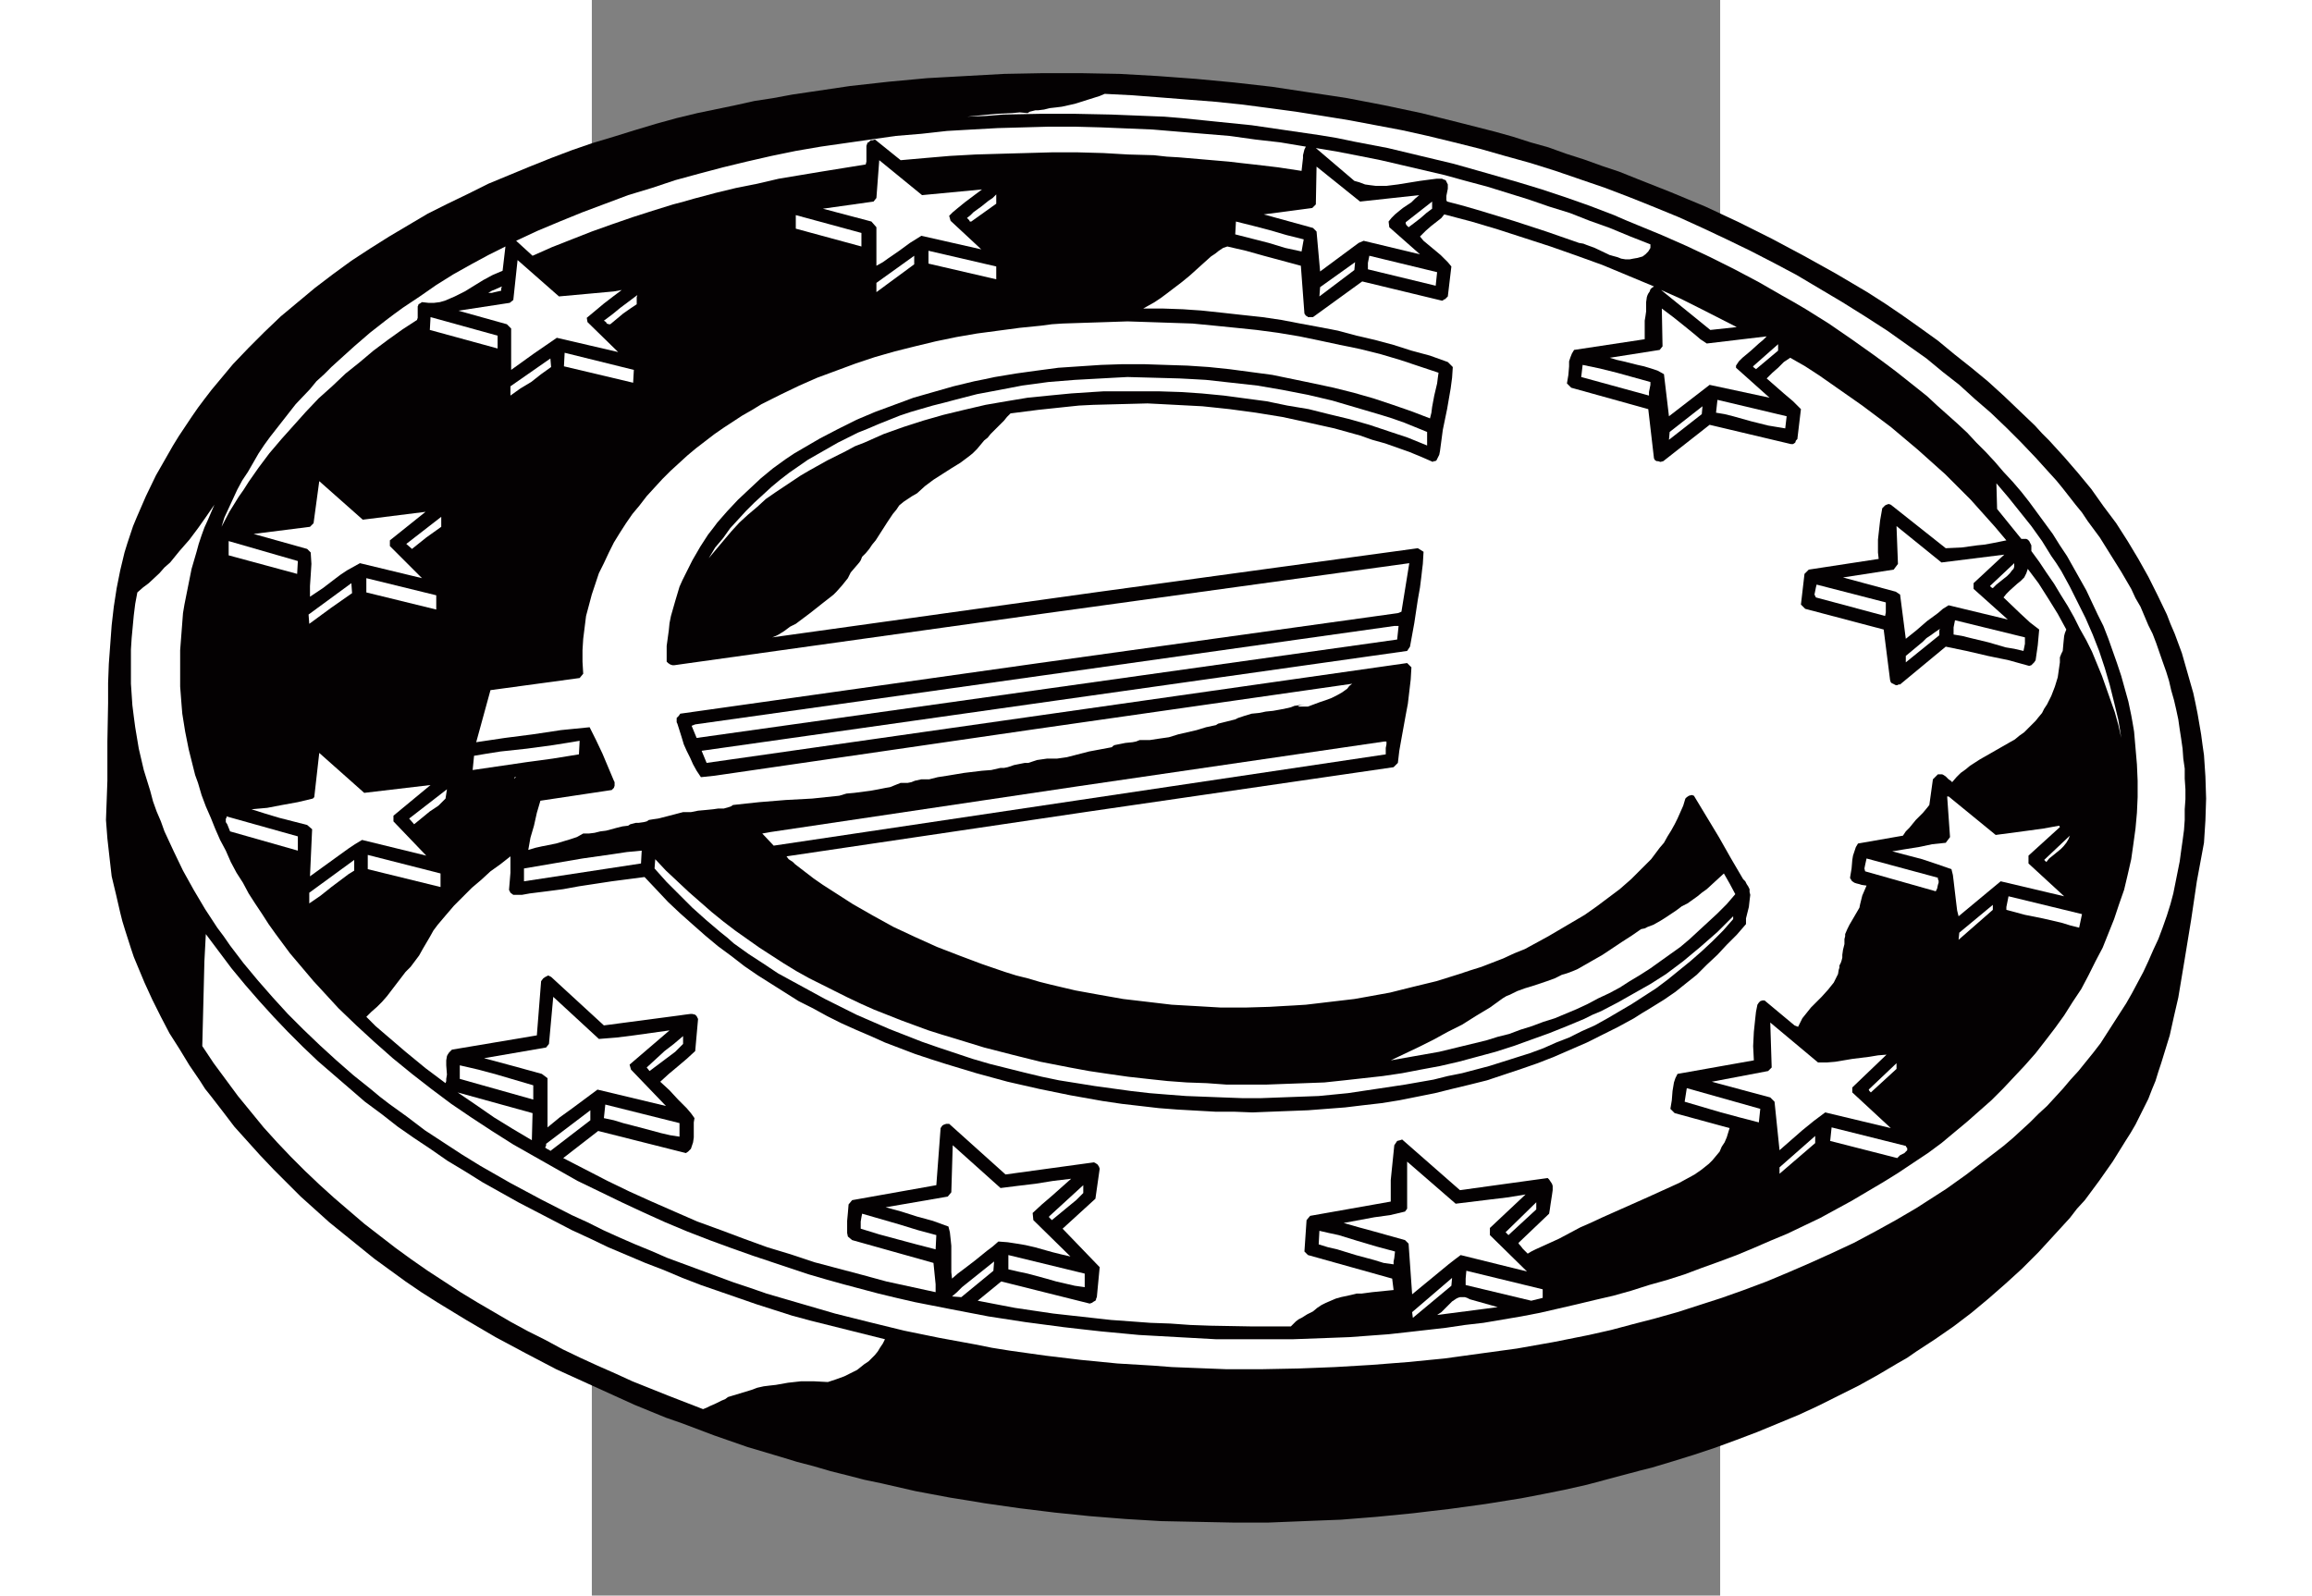 <?xml version="1.0" encoding="UTF-8" standalone="no"?>
<!-- Creator: CorelDRAW -->
<svg
   xmlns:dc="http://purl.org/dc/elements/1.1/"
   xmlns:cc="http://web.resource.org/cc/"
   xmlns:rdf="http://www.w3.org/1999/02/22-rdf-syntax-ns#"
   xmlns:svg="http://www.w3.org/2000/svg"
   xmlns="http://www.w3.org/2000/svg"
   xmlns:sodipodi="http://sodipodi.sourceforge.net/DTD/sodipodi-0.dtd"
   xmlns:inkscape="http://www.inkscape.org/namespaces/inkscape"
   xml:space="preserve"
   width="460.276"
   height="317.693"
   style="shape-rendering:geometricPrecision; text-rendering:geometricPrecision; image-rendering:optimizeQuality; fill-rule:evenodd; clip-rule:evenodd"
   viewBox="0 0 210 297"
   id="svg2"
   sodipodi:version="0.32"
   inkscape:version="0.45.1"
   sodipodi:docname="euro_coin.svg"
   inkscape:output_extension="org.inkscape.output.svg.inkscape"
   sodipodi:docbase="C:\Documents and Settings\Molumen\Desktop"
   version="1.0"><rect x="0" y="0" width="210" height="297" fill="#808080" stroke="none"/><sodipodi:namedview
   inkscape:window-height="573"
   inkscape:window-width="739"
   inkscape:pageshadow="2"
   inkscape:pageopacity="0.0"
   guidetolerance="10.0"
   gridtolerance="10.0"
   objecttolerance="10.0"
   borderopacity="1.0"
   bordercolor="#666666"
   pagecolor="#ffffff"
   id="base"
   inkscape:zoom="0.71648337"
   inkscape:cx="192.87149"
   inkscape:cy="175.02045"
   inkscape:window-x="88"
   inkscape:window-y="116"
   inkscape:current-layer="svg2" />
 <defs
   id="defs4">
  <style
   type="text/css"
   id="style6">
   
    .fil0 {fill:#040102}
    .fil1 {fill:white}
   
  </style>
 </defs>
 <g
   id="Layer_x0020_1"
   transform="matrix(3.009,0,0,3.009,-210.937,-298.325)">
  <polygon
   class="fil0"
   points="148.991,117.216 150.094,117.922 151.197,118.672 152.256,119.423 153.36,120.217 154.374,121.055 155.433,121.894 156.448,122.732 157.419,123.614 158.39,124.541 159.36,125.468 159.802,125.953 160.243,126.394 161.169,127.409 162.008,128.38 162.846,129.394 163.596,130.453 164.39,131.512 165.096,132.616 165.758,133.719 166.376,134.822 166.95,135.969 167.523,137.16 167.744,137.734 168.009,138.352 168.45,139.543 168.803,140.778 168.979,141.396 169.156,142.014 169.288,142.632 169.421,143.293 169.641,144.573 169.729,145.235 169.818,145.853 169.906,147.176 169.95,148.544 169.906,149.912 169.818,151.28 169.597,152.471 169.376,153.662 169.2,154.854 169.023,156.045 168.626,158.472 168.229,160.855 167.964,162.002 167.7,163.193 167.347,164.34 167.17,164.914 166.994,165.444 166.817,166.017 166.597,166.547 166.376,167.12 166.111,167.65 165.582,168.709 165.273,169.238 164.964,169.724 164.17,171.003 163.332,172.194 162.449,173.386 161.964,173.915 161.522,174.489 160.552,175.548 159.581,176.607 159.096,177.092 158.566,177.622 157.551,178.548 156.492,179.475 155.963,179.916 155.433,180.357 154.33,181.196 153.183,181.99 152.036,182.74 151.462,183.137 150.845,183.49 149.653,184.196 148.462,184.858 147.226,185.476 145.991,186.093 144.755,186.667 143.476,187.197 142.196,187.726 140.917,188.211 139.593,188.697 138.269,189.138 136.99,189.535 135.666,189.932 134.96,190.109 134.298,190.285 132.974,190.638 131.651,190.991 130.283,191.3 128.959,191.565 127.591,191.829 125.385,192.182 123.135,192.491 121.988,192.624 120.885,192.756 118.634,192.977 116.428,193.153 115.281,193.197 114.178,193.241 111.972,193.33 109.721,193.33 107.515,193.286 105.309,193.241 103.103,193.109 102,193.021 100.897,192.933 98.734,192.712 96.572,192.447 94.41,192.138 93.351,191.962 92.248,191.785 90.13,191.388 88.012,190.903 86.953,190.682 85.939,190.418 84.88,190.153 83.821,189.844 82.806,189.579 81.791,189.27 79.717,188.653 77.688,187.947 75.702,187.197 74.687,186.844 73.716,186.446 72.746,186.049 71.775,185.608 69.834,184.726 67.892,183.843 66.039,182.872 64.141,181.858 62.332,180.798 60.523,179.695 59.553,179.078 58.582,178.416 57.611,177.71 56.641,177.004 55.714,176.254 54.787,175.504 53.861,174.754 52.978,173.959 52.096,173.165 51.257,172.327 50.419,171.488 49.581,170.606 48.786,169.724 47.992,168.841 47.286,167.914 46.536,166.944 46.183,166.503 45.874,166.017 45.212,165.046 44.595,164.031 43.977,163.061 43.447,162.046 42.918,160.987 42.433,159.928 41.991,158.869 41.771,158.34 41.594,157.81 41.241,156.707 41.065,156.133 40.932,155.604 40.668,154.457 40.403,153.354 40.271,152.206 40.138,151.015 40.05,149.868 40.094,148.677 40.138,147.441 40.138,145.014 40.182,142.632 40.182,141.396 40.227,140.205 40.315,139.013 40.403,137.822 40.535,136.675 40.712,135.528 40.932,134.425 41.197,133.321 41.374,132.748 41.55,132.218 41.727,131.689 41.947,131.159 42.521,129.836 43.139,128.556 43.492,127.938 43.845,127.321 44.198,126.703 44.551,126.129 45.345,124.938 45.742,124.364 46.139,123.835 46.58,123.261 47.022,122.732 47.904,121.673 48.875,120.658 49.845,119.687 50.86,118.717 51.39,118.275 51.919,117.834 52.978,116.952 54.081,116.113 55.228,115.275 56.376,114.525 57.567,113.775 58.758,113.069 59.95,112.363 61.185,111.745 62.465,111.127 63.7,110.51 64.98,109.98 66.259,109.451 67.583,108.921 68.863,108.436 70.142,107.994 71.466,107.597 72.746,107.2 74.069,106.803 75.349,106.45 76.629,106.141 78.967,105.656 80.158,105.391 81.306,105.215 82.497,104.994 83.688,104.818 86.071,104.465 88.454,104.2 90.836,103.979 93.219,103.847 95.602,103.715 97.984,103.67 100.367,103.67 102.75,103.715 105.088,103.847 106.28,103.935 107.471,104.023 109.81,104.244 112.148,104.509 114.487,104.862 115.678,105.038 116.825,105.215 117.972,105.435 119.12,105.656 121.414,106.141 123.708,106.715 125.959,107.289 127.062,107.597 128.165,107.95 129.268,108.259 130.371,108.656 131.474,109.009 132.577,109.406 133.636,109.76 134.739,110.201 136.857,111.039 137.916,111.48 138.975,111.922 141.049,112.892 143.079,113.907 145.064,114.966 147.05,116.069 148.991,117.216 "
   id="polygon10"
   style="fill:#040102" />
  <polygon
   class="fil1"
   points="151.595,120.57 152.654,121.32 153.668,122.158 154.683,122.952 155.654,123.835 156.625,124.673 157.595,125.6 158.478,126.482 159.404,127.453 160.243,128.38 160.684,128.865 161.081,129.35 161.875,130.365 162.273,130.851 162.625,131.38 163.376,132.395 164.037,133.454 164.699,134.513 165.317,135.572 165.582,136.145 165.891,136.675 166.376,137.822 166.641,138.352 166.861,138.925 167.259,140.072 167.479,140.69 167.656,141.264 167.788,141.837 167.964,142.455 168.097,143.029 168.229,143.646 168.317,144.264 168.406,144.838 168.494,145.456 168.538,146.073 168.626,146.691 168.626,147.309 168.67,147.97 168.67,148.588 168.626,149.206 168.626,149.868 168.582,150.486 168.494,151.147 168.406,151.765 168.317,152.427 168.185,153.089 168.053,153.751 167.92,154.413 167.744,155.074 167.523,155.78 167.259,156.53 166.994,157.237 166.685,157.898 166.376,158.604 166.067,159.266 165.361,160.59 165.008,161.208 164.611,161.825 164.214,162.443 163.817,163.061 163.42,163.679 162.979,164.252 162.052,165.399 161.567,165.929 161.081,166.503 160.596,167.032 160.11,167.561 159.581,168.047 159.052,168.576 157.993,169.547 157.419,170.032 156.845,170.474 156.272,170.915 155.698,171.356 155.125,171.797 154.507,172.238 153.889,172.68 153.271,173.077 152.036,173.871 150.756,174.621 149.477,175.327 148.153,176.033 146.829,176.651 145.461,177.269 144.138,177.842 142.77,178.416 141.358,178.945 139.99,179.431 138.622,179.872 137.254,180.313 135.842,180.71 134.475,181.063 133.151,181.416 131.783,181.725 129.577,182.166 127.327,182.564 125.076,182.872 122.826,183.181 120.576,183.402 118.325,183.578 116.075,183.711 114.972,183.755 113.825,183.799 111.574,183.843 110.471,183.843 109.324,183.843 107.074,183.755 105.971,183.711 104.824,183.622 102.617,183.49 100.367,183.269 98.161,183.005 95.955,182.696 94.852,182.519 93.749,182.299 91.586,181.902 89.424,181.46 87.262,180.931 85.144,180.401 83.026,179.784 81.968,179.475 80.909,179.166 79.894,178.813 78.835,178.46 76.805,177.71 74.775,176.96 73.76,176.519 72.79,176.121 71.775,175.68 70.804,175.239 69.834,174.754 68.863,174.312 66.965,173.342 65.068,172.327 64.141,171.797 63.215,171.268 62.068,170.562 60.92,169.812 59.773,169.062 58.67,168.223 57.567,167.429 56.993,166.988 56.464,166.547 55.361,165.664 54.302,164.738 53.287,163.811 52.272,162.84 51.301,161.869 50.375,160.855 49.448,159.796 48.566,158.737 47.727,157.634 47.33,157.06 46.933,156.53 46.183,155.383 45.477,154.192 44.815,153.001 44.242,151.809 43.668,150.574 43.447,149.956 43.183,149.338 42.962,148.721 42.786,148.059 42.389,146.779 42.08,145.456 41.859,144.132 41.771,143.47 41.683,142.764 41.639,142.102 41.594,141.44 41.594,140.734 41.594,140.028 41.594,139.322 41.639,138.616 41.771,137.204 41.859,136.498 41.991,135.792 42.344,135.483 42.697,135.219 43.359,134.601 43.668,134.248 44.021,133.939 44.595,133.233 45.212,132.527 45.742,131.821 46.271,131.071 46.757,130.365 46.36,131.292 46.139,131.777 45.963,132.262 45.786,132.792 45.654,133.277 45.345,134.336 45.124,135.439 44.904,136.542 44.815,137.072 44.771,137.646 44.727,138.219 44.683,138.793 44.639,139.366 44.639,139.896 44.639,141.043 44.639,141.617 44.683,142.19 44.727,142.764 44.771,143.293 44.948,144.397 45.168,145.5 45.433,146.559 45.566,147.088 45.742,147.573 45.963,148.324 46.227,149.03 46.536,149.736 46.801,150.397 47.11,151.103 47.463,151.765 47.772,152.471 48.125,153.133 48.522,153.751 48.875,154.413 49.272,155.03 49.713,155.692 50.11,156.31 50.551,156.928 51.434,158.119 52.405,159.266 52.89,159.84 53.419,160.413 54.434,161.517 55.537,162.576 56.641,163.59 57.788,164.605 58.979,165.576 60.17,166.503 61.406,167.429 62.641,168.267 63.921,169.106 65.245,169.944 66.568,170.694 67.892,171.444 69.216,172.194 70.584,172.856 71.951,173.518 73.275,174.136 74.643,174.754 76.011,175.327 77.379,175.857 78.702,176.342 80.07,176.827 81.394,177.269 83.512,177.975 84.571,178.284 85.674,178.592 87.836,179.166 88.939,179.431 90.086,179.695 92.337,180.137 93.484,180.357 94.631,180.578 96.925,180.931 99.264,181.24 100.411,181.372 101.603,181.505 103.941,181.725 106.324,181.858 108.706,181.99 111.089,181.99 112.28,181.99 113.472,181.99 115.854,181.902 117.002,181.858 118.193,181.769 119.384,181.681 120.576,181.549 122.914,181.284 124.106,181.107 125.253,180.975 127.591,180.578 128.738,180.357 129.886,180.093 131.033,179.828 132.136,179.563 133.283,179.298 134.386,178.989 135.489,178.637 136.593,178.328 137.696,177.975 138.755,177.577 139.858,177.18 140.917,176.783 141.976,176.342 142.991,175.901 144.049,175.46 145.064,174.974 146.079,174.489 147.05,173.959 148.021,173.43 148.991,172.856 149.962,172.283 150.889,171.709 151.815,171.091 152.742,170.474 153.58,169.856 154.374,169.194 155.169,168.532 155.919,167.87 156.669,167.208 157.375,166.503 158.081,165.752 158.743,165.046 159.404,164.296 160.022,163.502 160.596,162.752 161.169,161.958 161.699,161.119 162.228,160.325 162.67,159.487 163.111,158.604 163.552,157.766 163.905,156.884 164.258,156.001 164.567,155.074 164.876,154.192 165.096,153.265 165.317,152.295 165.449,151.368 165.582,150.397 165.67,149.427 165.714,148.456 165.714,147.441 165.67,146.426 165.582,145.411 165.494,144.397 165.405,143.867 165.317,143.382 165.141,142.543 164.92,141.749 164.699,140.955 164.435,140.161 164.17,139.411 163.905,138.66 163.596,137.866 163.243,137.16 162.89,136.41 162.537,135.66 162.14,134.954 161.743,134.248 161.346,133.542 160.905,132.88 160.463,132.174 159.978,131.512 159.493,130.851 159.007,130.189 158.522,129.571 157.993,128.953 157.419,128.336 156.889,127.718 156.316,127.1 155.742,126.526 155.169,125.909 154.551,125.335 153.315,124.232 152.698,123.658 152.036,123.129 150.756,122.114 150.05,121.585 149.388,121.099 148.021,120.129 146.609,119.158 145.197,118.275 144.447,117.834 143.741,117.437 142.285,116.599 140.784,115.804 139.284,115.054 137.784,114.348 136.284,113.687 134.784,113.069 134.033,112.76 133.327,112.451 131.827,111.877 130.327,111.348 128.871,110.863 127.415,110.421 125.429,109.848 123.4,109.274 121.37,108.789 119.34,108.303 117.266,107.906 116.207,107.686 115.148,107.509 113.031,107.2 110.913,106.891 108.751,106.671 106.589,106.45 105.53,106.362 104.426,106.318 102.22,106.23 100.014,106.185 98.911,106.185 97.808,106.185 95.558,106.23 94.454,106.318 93.307,106.362 94.19,106.274 95.16,106.185 96.087,106.141 96.572,106.097 97.058,106.141 97.19,106.053 97.367,106.009 97.543,105.965 97.72,105.965 98.073,105.921 98.249,105.877 98.426,105.833 98.823,105.788 99.176,105.744 99.573,105.656 99.97,105.568 101.514,105.082 101.823,104.95 103.544,105.038 105.265,105.171 106.941,105.303 108.618,105.435 110.339,105.612 112.016,105.833 113.648,106.053 115.325,106.318 116.958,106.583 118.59,106.891 120.223,107.2 121.811,107.553 123.444,107.95 125.032,108.348 126.577,108.789 127.371,109.009 128.165,109.23 129.709,109.715 131.254,110.245 132.798,110.774 134.298,111.348 135.842,111.966 137.343,112.583 138.799,113.245 140.299,113.951 141.755,114.657 143.211,115.407 144.623,116.157 146.035,116.996 147.447,117.834 148.859,118.717 150.227,119.599 151.595,120.57 "
   id="polygon12"
   style="fill:#ffffff" />
  <polygon
   class="fil1"
   points="114.266,108.215 114.178,108.392 114.134,108.568 114.09,108.745 114.09,108.921 114.045,109.318 114.001,109.715 112.545,109.495 111.045,109.318 110.251,109.23 109.501,109.142 107.956,109.009 106.412,108.877 105.662,108.833 104.868,108.745 103.279,108.701 101.735,108.612 100.146,108.568 98.558,108.568 96.969,108.612 95.381,108.656 93.837,108.701 92.248,108.789 90.704,108.921 89.204,109.054 87.615,107.774 87.483,107.818 87.35,107.818 87.262,107.906 87.218,107.95 87.174,107.95 87.13,108.039 87.086,108.171 87.086,108.259 87.086,108.392 87.086,108.612 87.086,108.877 87.086,109.142 87.042,109.318 85.674,109.539 84.306,109.76 82.982,109.98 81.659,110.201 80.335,110.51 79.011,110.774 77.732,111.083 76.408,111.436 75.79,111.613 75.128,111.789 73.849,112.186 72.613,112.583 71.334,113.025 70.098,113.466 68.863,113.951 67.627,114.437 66.436,114.966 65.421,114.04 66.745,113.422 68.113,112.848 69.525,112.274 70.936,111.745 72.349,111.215 73.805,110.774 75.261,110.289 76.717,109.892 78.217,109.495 79.673,109.142 81.217,108.789 82.718,108.48 84.262,108.215 85.806,107.994 87.35,107.774 88.895,107.553 90.483,107.421 91.278,107.333 92.072,107.244 93.616,107.156 95.205,107.068 96.793,107.024 98.382,106.98 99.97,106.98 101.603,107.024 104.779,107.156 106.368,107.289 107.956,107.421 109.545,107.553 111.133,107.774 112.677,107.95 114.266,108.215 "
   id="polygon14"
   style="fill:#ffffff" />
  <polygon
   class="fil1"
   points="135.578,114.26 135.578,114.392 135.578,114.481 135.445,114.701 135.269,114.878 135.092,115.01 134.784,115.098 134.519,115.143 134.298,115.187 134.033,115.187 133.769,115.143 133.548,115.054 133.063,114.922 132.136,114.481 131.651,114.304 131.43,114.216 131.165,114.172 129.136,113.466 127.106,112.804 125.076,112.186 124.017,111.877 123.002,111.613 122.958,111.524 122.958,111.436 122.958,111.26 123.047,110.818 123.047,110.642 123.047,110.554 123.002,110.465 122.958,110.377 122.914,110.289 122.782,110.245 122.694,110.201 122.341,110.201 121.988,110.245 121.326,110.333 119.958,110.554 119.252,110.642 118.59,110.642 118.237,110.598 117.928,110.554 117.575,110.421 117.266,110.333 114.884,108.303 116.207,108.524 117.575,108.789 118.899,109.054 120.223,109.362 121.546,109.671 122.87,109.98 124.15,110.333 125.473,110.686 126.753,111.083 128.033,111.48 129.312,111.922 130.592,112.319 131.827,112.804 133.063,113.245 134.342,113.775 135.578,114.26 "
   id="polygon16"
   style="fill:#ffffff" />
  <polygon
   class="fil1"
   points="94.234,110.863 93.704,111.26 93.175,111.657 92.689,112.054 92.425,112.274 92.204,112.495 92.292,112.804 94.19,114.569 90.483,113.731 89.777,114.172 89.115,114.657 88.409,115.143 88.101,115.363 87.704,115.584 87.704,113.201 87.395,112.848 84.394,112.054 87.527,111.613 87.704,111.392 87.88,109.054 90.527,111.215 94.234,110.863 "
   id="polygon18"
   style="fill:#ffffff" />
  <polygon
   class="fil1"
   points="121.282,111.215 121.017,111.436 120.796,111.657 120.267,112.01 120.046,112.186 119.781,112.407 119.561,112.628 119.384,112.848 119.428,113.201 121.326,114.878 117.84,114.04 117.531,114.172 115.148,115.937 114.928,113.466 114.707,113.245 111.663,112.407 114.663,112.01 114.884,111.789 114.928,109.451 117.619,111.613 121.282,111.215 "
   id="polygon20"
   style="fill:#ffffff" />
  <polygon
   class="fil1"
   points="93.572,112.848 93.484,112.848 93.44,112.76 93.395,112.716 93.307,112.628 93.528,112.451 93.704,112.274 94.19,111.922 94.631,111.569 94.896,111.392 95.116,111.171 95.116,111.745 93.572,112.848 "
   id="polygon22"
   style="fill:#ffffff" />
  <polygon
   class="fil1"
   points="122.076,112.054 121.899,112.186 121.723,112.319 121.37,112.628 120.973,112.936 120.796,113.069 120.62,113.201 120.487,113.069 120.443,112.981 120.443,112.936 120.443,112.892 122.076,111.613 122.076,112.054 "
   id="polygon24"
   style="fill:#ffffff" />
  <polygon
   class="fil1"
   points="135.798,116.863 135.666,116.952 135.578,117.04 135.534,117.172 135.445,117.305 135.401,117.393 135.357,117.525 135.313,117.834 135.313,118.099 135.313,118.408 135.269,118.717 135.225,118.981 135.225,120.129 130.857,120.79 130.724,121.011 130.636,121.232 130.548,121.496 130.548,121.805 130.504,122.335 130.459,122.599 130.415,122.864 130.68,123.129 135.445,124.453 135.798,127.497 135.842,127.585 135.887,127.63 135.975,127.674 136.063,127.674 136.195,127.718 136.372,127.674 139.24,125.423 144.27,126.615 144.402,126.615 144.535,126.526 144.579,126.394 144.667,126.306 144.888,124.453 144.402,123.967 143.829,123.482 142.77,122.555 143.123,122.202 143.476,121.894 143.829,121.54 144.226,121.276 145.153,121.805 146.035,122.379 146.918,122.997 147.8,123.614 148.682,124.232 149.565,124.894 150.447,125.556 151.286,126.262 152.124,126.968 152.962,127.718 153.404,128.115 153.801,128.468 154.595,129.262 155.389,130.056 156.139,130.895 156.889,131.733 157.595,132.571 157.154,132.66 156.713,132.748 156.227,132.836 155.786,132.88 154.816,133.013 153.845,133.057 150.447,130.365 150.315,130.321 150.183,130.365 150.094,130.409 150.05,130.453 149.918,130.586 149.786,131.336 149.697,132.13 149.653,132.527 149.653,132.924 149.653,133.321 149.697,133.719 145.373,134.381 145.108,134.645 144.888,136.542 145.153,136.807 150.006,138.087 150.403,141.22 150.447,141.352 150.492,141.396 150.58,141.44 150.668,141.484 150.756,141.529 150.845,141.529 150.933,141.484 151.021,141.484 153.845,139.146 155.125,139.411 156.448,139.719 157.728,139.984 159.007,140.337 159.14,140.293 159.228,140.205 159.316,140.117 159.404,139.984 159.537,139.058 159.581,138.572 159.625,138.087 159.052,137.646 158.478,137.116 157.419,136.101 157.595,135.881 157.816,135.66 158.257,135.263 158.478,135.086 158.699,134.866 158.831,134.601 158.875,134.469 158.919,134.336 159.581,135.219 159.89,135.704 160.199,136.19 160.772,137.116 161.037,137.601 161.302,138.087 161.214,138.308 161.169,138.484 161.125,138.925 161.081,139.411 160.993,139.587 160.905,139.808 160.905,140.117 160.861,140.425 160.772,141.043 160.596,141.617 160.375,142.19 160.11,142.72 159.934,142.985 159.802,143.249 159.581,143.514 159.404,143.735 158.963,144.176 158.699,144.441 158.39,144.661 158.125,144.882 157.816,145.058 157.198,145.411 156.581,145.764 155.963,146.117 155.345,146.515 155.08,146.735 154.772,146.956 154.507,147.22 154.242,147.529 154.154,147.441 154.021,147.353 153.845,147.176 153.713,147.088 153.624,147.044 153.492,147.044 153.36,147.044 153.051,147.353 152.83,148.941 152.654,149.162 152.433,149.427 151.992,149.868 151.595,150.353 151.374,150.574 151.197,150.839 148.418,151.324 148.285,151.545 148.197,151.809 148.109,152.074 148.065,152.339 148.021,152.868 147.932,153.398 147.932,153.486 147.976,153.53 148.021,153.618 148.065,153.662 148.197,153.751 148.329,153.795 148.506,153.839 148.638,153.883 148.947,153.927 148.682,154.545 148.594,154.898 148.55,155.074 148.506,155.295 148.197,155.825 147.888,156.354 147.756,156.619 147.623,156.928 147.623,157.06 147.579,157.237 147.579,157.369 147.579,157.545 147.535,157.722 147.491,157.898 147.447,158.207 147.447,158.384 147.403,158.56 147.359,158.693 147.27,158.869 147.27,159.001 147.226,159.134 147.182,159.399 147.05,159.663 146.918,159.928 146.741,160.149 146.565,160.369 146.167,160.81 145.726,161.252 145.506,161.472 145.329,161.693 145.153,161.914 144.976,162.134 144.844,162.399 144.711,162.664 144.491,162.576 142.637,161.031 142.505,161.031 142.373,161.075 142.285,161.164 142.196,161.296 142.108,161.737 142.064,162.134 141.976,162.973 141.932,163.855 141.976,164.738 137.254,165.576 137.122,165.841 137.034,166.105 136.99,166.37 136.946,166.635 136.901,167.208 136.813,167.738 137.078,168.003 140.475,168.929 140.299,169.503 140.166,169.812 139.99,170.077 139.858,170.385 139.637,170.65 139.416,170.915 139.196,171.135 138.755,171.488 138.313,171.797 137.828,172.062 137.343,172.327 136.372,172.768 135.401,173.209 132.621,174.445 131.959,174.754 131.254,175.063 130.592,175.415 129.93,175.768 129.445,175.989 128.959,176.21 128.474,176.43 128.209,176.563 127.988,176.695 127.812,176.519 127.68,176.386 127.547,176.21 127.459,176.121 127.415,176.033 129.312,174.224 129.356,173.959 129.4,173.65 129.489,173.077 129.533,172.768 129.533,172.503 129.489,172.371 129.4,172.238 129.312,172.106 129.224,172.018 123.797,172.768 120.223,169.635 120.09,169.679 119.914,169.724 119.826,169.856 119.737,169.988 119.561,171.709 119.517,172.15 119.517,172.592 119.517,173.033 119.517,173.474 114.531,174.357 114.31,174.621 114.178,176.563 114.398,176.783 119.605,178.239 119.693,178.945 118.37,179.078 117.708,179.166 117.399,179.166 117.046,179.254 116.428,179.387 116.119,179.475 115.81,179.607 115.501,179.74 115.237,179.872 114.972,180.048 114.707,180.269 114.354,180.446 114.001,180.666 113.825,180.754 113.648,180.887 113.516,181.019 113.339,181.196 110.824,181.196 108.353,181.152 107.118,181.107 105.882,181.019 104.647,180.975 103.456,180.887 102.22,180.798 101.029,180.666 99.838,180.534 98.646,180.401 97.455,180.225 96.263,180.048 95.116,179.828 93.969,179.607 95.425,178.416 100.897,179.784 101.029,179.74 101.161,179.651 101.25,179.607 101.294,179.519 101.294,179.475 101.338,179.387 101.514,177.533 99.22,175.151 101.25,173.298 101.514,171.444 101.47,171.312 101.382,171.18 101.25,171.091 101.161,171.047 95.69,171.797 92.204,168.665 92.116,168.665 92.028,168.665 91.895,168.709 91.807,168.753 91.763,168.797 91.675,168.929 91.41,172.459 86.203,173.386 85.983,173.65 85.939,174.18 85.894,174.665 85.894,175.195 85.894,175.415 85.939,175.636 86.203,175.857 91.233,177.269 91.322,178.151 91.366,178.592 91.366,179.078 88.321,178.416 86.865,178.019 85.365,177.622 83.865,177.225 82.409,176.739 80.953,176.298 79.496,175.768 78.085,175.239 76.629,174.709 75.216,174.092 73.805,173.474 72.437,172.856 71.069,172.194 69.701,171.488 68.333,170.783 70.495,169.106 75.922,170.474 76.055,170.385 76.099,170.341 76.143,170.297 76.231,170.209 76.275,170.077 76.32,169.944 76.364,169.812 76.408,169.503 76.408,168.885 76.408,168.576 76.452,168.312 76.231,168.003 75.967,167.694 75.437,167.164 74.908,166.591 74.334,166.061 74.864,165.576 75.393,165.135 75.967,164.649 76.496,164.164 76.673,162.178 76.629,162.09 76.584,162.002 76.496,161.914 76.32,161.869 76.187,161.869 75.834,161.914 75.525,161.958 70.848,162.576 67.583,159.575 67.495,159.531 67.407,159.487 67.318,159.531 67.23,159.575 67.098,159.663 66.965,159.84 66.701,163.193 61.45,164.076 61.362,164.164 61.273,164.252 61.185,164.385 61.141,164.473 61.097,164.738 61.097,165.046 61.141,165.62 61.097,165.885 61.097,166.017 61.053,166.149 59.817,165.223 58.582,164.208 57.346,163.149 56.729,162.62 56.155,162.046 56.464,161.737 56.817,161.428 57.126,161.119 57.435,160.766 58.582,159.266 58.891,158.957 59.156,158.604 59.42,158.251 59.641,157.854 60.082,157.104 60.303,156.707 60.568,156.354 61.053,155.78 61.582,155.163 62.112,154.633 62.685,154.06 63.259,153.574 63.833,153.045 64.45,152.604 65.068,152.118 65.068,152.604 65.068,153.133 64.98,154.192 65.024,154.28 65.068,154.369 65.245,154.501 65.774,154.501 66.259,154.413 67.318,154.28 68.333,154.148 69.304,153.971 71.334,153.662 72.349,153.53 73.363,153.398 74.114,154.192 74.819,154.942 75.57,155.648 76.364,156.354 77.114,157.016 77.908,157.678 78.746,158.296 79.541,158.913 80.379,159.487 81.217,160.016 82.056,160.546 82.894,161.075 83.776,161.517 84.659,162.002 85.541,162.443 86.424,162.84 87.35,163.237 88.233,163.634 89.16,163.987 90.086,164.34 91.013,164.649 91.984,164.958 93.881,165.532 94.852,165.797 95.822,166.061 96.793,166.282 97.764,166.503 99.705,166.9 101.691,167.253 102.882,167.429 104.029,167.561 105.177,167.694 106.324,167.782 108.662,167.914 109.81,167.914 110.957,167.959 112.104,167.914 113.251,167.87 114.398,167.826 115.546,167.738 116.693,167.65 117.796,167.517 118.943,167.385 120.046,167.208 121.149,166.988 122.252,166.767 123.311,166.503 124.414,166.238 125.473,165.973 126.532,165.62 127.591,165.267 128.606,164.914 129.621,164.517 130.636,164.076 131.651,163.634 132.621,163.149 133.592,162.664 134.563,162.134 135.048,161.825 135.489,161.561 136.416,160.987 137.122,160.502 137.784,159.972 138.446,159.443 139.064,158.825 139.725,158.207 140.299,157.589 140.917,156.972 141.49,156.31 141.49,155.957 141.578,155.604 141.667,155.251 141.711,154.854 141.755,154.501 141.711,154.324 141.711,154.148 141.623,153.971 141.534,153.839 141.446,153.662 141.314,153.53 140.564,152.25 139.814,150.927 138.269,148.368 138.137,148.324 137.96,148.368 137.828,148.456 137.784,148.5 137.74,148.544 137.607,148.985 137.431,149.382 137.254,149.78 137.078,150.133 136.857,150.53 136.637,150.883 136.416,151.28 136.151,151.589 135.887,151.942 135.622,152.295 135.313,152.604 135.004,152.912 134.386,153.53 133.68,154.148 132.974,154.677 132.268,155.207 131.518,155.736 130.768,156.178 129.268,157.06 127.812,157.854 127.15,158.119 126.488,158.428 125.12,158.957 124.414,159.178 123.753,159.399 122.341,159.84 120.885,160.193 120.179,160.369 119.473,160.546 118.017,160.81 117.266,160.943 116.516,161.031 115.766,161.119 115.016,161.208 114.266,161.296 113.56,161.34 112.766,161.384 112.016,161.428 110.516,161.472 109.015,161.472 107.515,161.384 105.971,161.296 104.471,161.119 102.97,160.943 101.47,160.678 100.014,160.413 99.264,160.237 98.514,160.06 97.808,159.884 97.058,159.663 96.352,159.487 95.646,159.266 94.234,158.781 93.528,158.516 92.822,158.251 91.454,157.722 90.086,157.104 88.763,156.486 87.483,155.78 86.248,155.074 85.012,154.28 84.394,153.883 83.821,153.486 82.673,152.604 82.629,152.559 82.541,152.471 82.409,152.383 82.276,152.295 82.144,152.118 100.897,149.338 119.693,146.603 119.958,146.338 120.046,145.588 120.179,144.838 120.443,143.382 120.576,142.676 120.664,141.926 120.752,141.176 120.796,140.425 120.531,140.161 98.867,143.249 77.202,146.338 76.893,145.588 98.69,142.499 120.531,139.411 120.708,139.146 120.973,137.69 121.193,136.234 121.326,135.483 121.414,134.778 121.458,134.381 121.502,134.028 121.546,133.277 121.193,133.057 101.205,135.792 81.261,138.572 81.482,138.484 81.659,138.396 82.012,138.175 82.365,137.91 82.541,137.822 82.718,137.734 83.6,137.072 84.438,136.41 84.835,136.101 85.056,135.925 85.233,135.748 85.586,135.351 85.762,135.131 85.939,134.91 86.027,134.733 86.115,134.557 86.38,134.248 86.645,133.939 86.733,133.807 86.821,133.586 86.909,133.498 87.042,133.366 87.262,133.101 87.439,132.836 87.659,132.571 88.365,131.468 88.718,130.939 88.939,130.674 89.115,130.409 89.38,130.189 89.645,130.012 89.91,129.836 90.219,129.659 90.704,129.218 91.233,128.821 92.337,128.115 92.91,127.762 93.44,127.365 93.66,127.188 93.925,126.924 94.146,126.659 94.366,126.394 94.587,126.218 94.763,125.997 95.16,125.6 95.602,125.159 95.778,124.938 95.999,124.717 97.72,124.497 98.558,124.409 99.396,124.32 100.235,124.232 101.117,124.188 102.794,124.144 104.471,124.1 105.353,124.144 106.191,124.188 107.868,124.276 108.706,124.364 109.545,124.453 111.177,124.673 112.81,124.938 114.443,125.291 115.237,125.468 116.031,125.644 116.825,125.865 117.619,126.085 118.37,126.35 119.164,126.571 120.664,127.1 121.414,127.409 122.12,127.718 122.164,127.674 122.252,127.674 122.341,127.63 122.385,127.541 122.429,127.453 122.517,127.277 122.561,127.056 122.65,126.394 122.738,125.732 123.002,124.453 123.223,123.173 123.311,122.511 123.355,121.849 123.047,121.54 121.944,121.143 120.796,120.834 119.693,120.482 118.546,120.173 117.399,119.908 116.251,119.599 115.104,119.378 113.913,119.158 112.766,118.937 111.574,118.761 110.339,118.628 109.148,118.496 107.912,118.364 106.677,118.275 105.441,118.231 104.206,118.231 104.912,117.834 105.309,117.569 105.485,117.437 105.662,117.305 106.589,116.599 107.074,116.202 107.515,115.804 107.956,115.407 108.397,115.01 108.662,114.834 108.883,114.657 109.148,114.481 109.412,114.392 109.986,114.525 110.56,114.657 111.663,114.966 112.81,115.275 113.957,115.584 114.178,118.54 114.266,118.672 114.354,118.717 114.398,118.761 114.531,118.761 114.707,118.761 117.752,116.554 122.694,117.746 122.782,117.702 122.826,117.658 122.87,117.658 123.047,117.481 123.267,115.628 123.047,115.363 122.826,115.143 122.605,114.922 122.341,114.701 121.811,114.26 121.546,114.04 121.326,113.775 121.502,113.598 121.679,113.422 122.032,113.113 122.429,112.804 122.65,112.628 122.826,112.407 124.503,112.848 126.135,113.334 127.768,113.863 129.4,114.392 131.033,114.966 132.621,115.54 134.21,116.202 135.798,116.863 "
   id="polygon26"
   style="fill:#ffffff" />
  <polygon
   class="fil1"
   points="86.777,114.392 82.718,113.289 82.718,112.451 86.777,113.554 86.777,114.392 "
   id="polygon28"
   style="fill:#ffffff" />
  <polygon
   class="fil1"
   points="114.134,113.951 114.001,114.701 112.986,114.481 111.972,114.172 109.898,113.642 109.942,112.848 110.471,112.981 111.001,113.113 112.016,113.378 113.075,113.687 114.134,113.951 "
   id="polygon30"
   style="fill:#ffffff" />
  <polygon
   class="fil1"
   points="64.583,115.893 64.274,116.025 63.965,116.157 63.391,116.466 62.244,117.172 61.627,117.481 61.318,117.614 61.009,117.746 60.7,117.834 60.347,117.878 59.994,117.878 59.597,117.834 59.464,117.922 59.376,117.967 59.376,118.011 59.332,118.099 59.332,118.187 59.332,118.319 59.332,118.628 59.332,118.805 59.288,118.937 58.405,119.511 57.479,120.173 56.596,120.834 55.758,121.54 54.876,122.247 54.037,123.041 53.199,123.791 52.405,124.629 51.654,125.468 50.904,126.306 50.154,127.188 49.492,128.071 48.875,128.953 48.566,129.439 48.257,129.88 47.683,130.806 47.198,131.733 47.374,131.159 47.639,130.586 47.904,130.012 48.169,129.439 48.478,128.865 48.831,128.336 49.492,127.188 49.845,126.659 50.198,126.174 50.993,125.159 51.787,124.144 52.669,123.217 53.066,122.732 53.552,122.291 53.993,121.849 54.478,121.408 55.405,120.57 56.376,119.731 57.391,118.937 57.92,118.54 58.405,118.187 59.464,117.481 60.479,116.775 61.538,116.113 62.641,115.495 63.7,114.922 64.759,114.392 64.583,115.893 "
   id="polygon32"
   style="fill:#ffffff" />
  <polygon
   class="fil1"
   points="95.116,116.422 90.925,115.451 90.925,114.657 95.116,115.628 95.116,116.422 "
   id="polygon34"
   style="fill:#ffffff" />
  <polygon
   class="fil1"
   points="90.042,115.495 87.704,117.216 87.704,116.643 90.042,114.966 90.042,115.495 "
   id="polygon36"
   style="fill:#ffffff" />
  <polygon
   class="fil1"
   points="122.297,116.819 118.105,115.804 118.105,115.407 118.149,115.187 118.193,114.966 122.385,115.981 122.297,116.819 "
   id="polygon38"
   style="fill:#ffffff" />
  <polygon
   class="fil1"
   points="68.069,117.481 70.01,117.305 70.981,117.216 71.466,117.172 71.951,117.084 71.422,117.481 70.848,117.922 70.319,118.364 69.789,118.805 69.834,119.07 71.731,120.923 67.936,120.04 67.23,120.526 66.524,121.011 65.112,122.026 65.112,119.467 64.847,119.202 61.847,118.364 65.024,117.878 65.245,117.702 65.509,115.231 68.069,117.481 "
   id="polygon40"
   style="fill:#ffffff" />
  <polygon
   class="fil1"
   points="115.104,117.481 115.148,116.908 117.311,115.363 117.266,115.849 115.104,117.481 "
   id="polygon42"
   style="fill:#ffffff" />
  <polygon
   class="fil1"
   points="64.539,116.863 64.495,116.996 64.495,117.128 64.097,117.216 63.921,117.26 63.7,117.26 63.921,117.128 64.141,117.04 64.539,116.863 "
   id="polygon44"
   style="fill:#ffffff" />
  <polygon
   class="fil1"
   points="140.917,119.378 139.284,119.555 136.239,117.084 137.431,117.614 138.578,118.187 140.917,119.378 "
   id="polygon46"
   style="fill:#ffffff" />
  <polygon
   class="fil1"
   points="72.922,117.393 72.878,117.525 72.878,117.658 72.878,117.967 72.481,118.231 72.04,118.54 71.245,119.202 71.201,119.202 71.157,119.202 71.025,119.158 70.981,119.07 70.848,118.981 71.378,118.584 71.863,118.187 72.393,117.79 72.922,117.393 "
   id="polygon48"
   style="fill:#ffffff" />
  <polygon
   class="fil1"
   points="139.064,120.393 142.77,119.952 142.549,120.173 142.285,120.393 141.799,120.834 141.27,121.276 141.049,121.496 140.873,121.761 140.873,121.894 142.946,123.747 139.24,122.952 136.725,124.894 136.416,122.291 136.019,122.07 135.622,121.938 135.181,121.805 134.784,121.717 133.901,121.496 133.504,121.408 133.063,121.276 136.151,120.79 136.328,120.57 136.284,118.231 136.99,118.761 137.652,119.29 138.358,119.864 138.666,120.129 139.064,120.393 "
   id="polygon50"
   style="fill:#ffffff" />
  <polygon
   class="fil1"
   points="64.274,120.702 60.082,119.555 60.126,118.761 64.274,119.908 64.274,120.702 "
   id="polygon52"
   style="fill:#ffffff" />
  <polygon
   class="fil1"
   points="122.473,122.202 122.429,122.511 122.385,122.864 122.208,123.614 122.076,124.32 122.032,124.673 121.944,125.026 120.796,124.585 119.649,124.188 118.458,123.791 117.222,123.438 115.987,123.129 114.751,122.864 113.472,122.599 112.192,122.335 110.868,122.158 109.545,121.982 108.265,121.849 106.941,121.761 105.574,121.717 104.25,121.673 102.926,121.673 101.603,121.717 100.279,121.805 98.955,121.894 98.293,121.982 97.631,122.07 96.352,122.247 95.028,122.467 94.41,122.599 93.749,122.732 92.469,123.041 91.233,123.394 89.998,123.747 88.807,124.188 87.615,124.629 86.468,125.114 85.321,125.688 84.218,126.262 83.688,126.571 83.159,126.879 82.629,127.188 82.1,127.541 81.306,128.115 80.555,128.733 79.85,129.394 79.144,130.056 78.482,130.762 78.173,131.115 77.864,131.468 77.599,131.821 77.29,132.218 76.805,132.969 76.32,133.807 75.922,134.601 75.702,135.042 75.525,135.439 75.393,135.881 75.261,136.322 74.996,137.249 74.908,137.69 74.864,138.131 74.731,139.102 74.731,139.587 74.731,140.072 74.819,140.161 74.952,140.249 75.084,140.293 75.216,140.293 75.525,140.249 75.834,140.205 98.249,137.072 120.664,133.983 120.179,136.984 119.958,137.072 97.764,140.161 75.57,143.293 75.481,143.426 75.349,143.558 75.349,143.646 75.349,143.735 75.349,143.823 75.393,143.911 75.658,144.75 75.79,145.191 75.967,145.588 76.187,146.029 76.364,146.426 76.584,146.823 76.849,147.22 77.688,147.132 97.411,144.264 117.134,141.44 116.958,141.573 116.825,141.749 116.516,141.97 116.207,142.146 115.854,142.323 115.501,142.455 115.104,142.588 114.751,142.72 114.398,142.852 113.957,142.852 113.825,142.852 113.781,142.852 113.825,142.808 113.957,142.764 114.178,142.72 113.56,142.808 113.339,142.896 113.163,142.94 112.722,143.029 112.236,143.117 111.795,143.161 111.354,143.249 110.913,143.293 110.471,143.426 110.074,143.558 109.898,143.646 109.721,143.69 109.368,143.779 109.015,143.867 108.839,143.911 108.706,143.999 108.089,144.132 107.515,144.308 106.368,144.573 105.794,144.75 105.177,144.838 104.603,144.926 103.985,144.926 103.765,145.014 103.544,145.058 103.103,145.102 102.882,145.147 102.661,145.191 102.441,145.235 102.353,145.279 102.264,145.367 101.558,145.5 100.852,145.632 99.484,145.985 99.176,146.029 98.867,146.073 98.249,146.073 97.94,146.117 97.631,146.161 97.367,146.25 97.102,146.338 96.881,146.338 96.661,146.382 96.219,146.47 95.822,146.603 95.602,146.647 95.381,146.647 94.807,146.779 94.234,146.823 93.131,146.956 92.601,147.044 92.072,147.132 91.498,147.22 90.969,147.353 90.748,147.353 90.483,147.353 90.086,147.441 89.866,147.529 89.645,147.573 89.424,147.573 89.204,147.573 88.983,147.662 88.763,147.75 88.542,147.838 88.277,147.882 87.836,147.97 87.35,148.059 86.336,148.191 85.85,148.235 85.409,148.368 83.732,148.544 82.1,148.632 80.467,148.765 79.629,148.853 78.835,148.941 78.702,149.03 78.57,149.074 78.261,149.162 77.908,149.162 77.599,149.206 77.158,149.25 76.673,149.294 76.231,149.382 75.746,149.382 74.731,149.647 74.202,149.78 73.893,149.824 73.628,149.868 73.496,149.956 73.319,150 73.01,150.044 72.834,150.044 72.657,150.089 72.481,150.133 72.349,150.221 71.996,150.265 71.642,150.353 70.981,150.53 70.628,150.574 70.275,150.662 69.922,150.706 69.569,150.706 69.172,150.927 68.775,151.059 68.333,151.192 67.892,151.324 67.01,151.5 66.612,151.589 66.171,151.721 66.304,150.971 66.524,150.221 66.701,149.427 66.921,148.677 71.334,148.015 71.378,147.97 71.466,147.882 71.51,147.75 71.51,147.573 71.51,147.529 71.466,147.441 71.113,146.603 70.76,145.764 70.363,144.926 69.966,144.132 69.083,144.22 68.201,144.308 66.436,144.573 64.715,144.794 62.95,145.058 63.833,141.837 69.348,141.087 69.569,140.822 69.525,140.072 69.525,139.366 69.569,138.66 69.657,137.955 69.745,137.249 69.922,136.587 70.098,135.925 70.319,135.263 70.539,134.601 70.848,133.983 71.157,133.321 71.466,132.704 71.819,132.13 72.216,131.512 72.613,130.939 73.055,130.409 73.496,129.836 73.981,129.306 74.466,128.777 74.952,128.291 75.481,127.806 76.011,127.321 76.54,126.879 77.114,126.438 77.688,125.997 78.261,125.6 79.408,124.85 80.026,124.497 80.6,124.144 81.217,123.835 81.835,123.526 82.938,122.997 84.041,122.511 85.233,122.07 86.424,121.629 87.615,121.232 88.851,120.879 90.086,120.57 91.366,120.261 92.645,119.996 93.925,119.775 95.249,119.599 96.572,119.423 97.896,119.29 98.558,119.202 99.22,119.158 100.543,119.114 101.911,119.07 103.235,119.025 104.603,119.07 105.927,119.114 107.25,119.158 108.618,119.29 109.942,119.423 111.221,119.555 112.545,119.731 113.869,119.952 115.148,120.217 116.384,120.482 117.046,120.614 117.664,120.746 118.899,121.055 120.09,121.408 121.282,121.805 122.473,122.202 "
   id="polygon54"
   style="fill:#ffffff" />
  <polygon
   class="fil1"
   points="142.108,121.982 142.064,121.938 141.976,121.894 141.976,121.849 141.932,121.849 141.932,121.805 141.976,121.761 143.476,120.437 143.476,120.834 142.108,121.982 "
   id="polygon56"
   style="fill:#ffffff" />
  <polygon
   class="fil1"
   points="72.657,122.82 68.377,121.805 68.421,120.967 72.701,122.026 72.657,122.82 "
   id="polygon58"
   style="fill:#ffffff" />
  <polygon
   class="fil1"
   points="67.583,121.849 66.965,122.291 66.348,122.776 65.686,123.173 65.068,123.614 65.068,123.041 67.539,121.32 67.583,121.849 "
   id="polygon60"
   style="fill:#ffffff" />
  <polygon
   class="fil1"
   points="135.578,122.776 135.578,122.952 135.534,123.173 135.489,123.394 135.489,123.614 131.298,122.467 131.386,121.717 132.445,121.938 133.504,122.202 135.578,122.776 "
   id="polygon62"
   style="fill:#ffffff" />
  <polygon
   class="fil1"
   points="121.767,125.865 121.767,126.703 120.576,126.218 119.384,125.821 118.193,125.423 116.958,125.07 115.678,124.762 114.443,124.453 113.119,124.232 111.839,123.967 110.516,123.791 109.192,123.614 107.824,123.482 106.5,123.394 105.132,123.35 103.809,123.35 102.441,123.35 101.779,123.35 101.073,123.394 99.749,123.482 98.382,123.614 97.058,123.747 95.734,123.967 94.454,124.188 93.131,124.497 91.851,124.806 90.616,125.159 89.38,125.556 88.145,125.997 86.953,126.526 86.38,126.747 85.806,127.056 84.659,127.63 83.556,128.247 83.026,128.556 82.497,128.909 81.438,129.615 80.864,130.012 80.335,130.498 79.761,130.983 79.232,131.468 78.746,131.998 78.261,132.571 77.335,133.674 77.732,133.013 78.217,132.439 78.658,131.821 79.144,131.292 79.629,130.762 80.158,130.233 80.688,129.748 81.217,129.262 81.747,128.821 82.32,128.38 82.894,127.983 83.468,127.585 84.085,127.232 84.703,126.879 85.321,126.526 85.939,126.218 86.556,125.909 87.218,125.644 87.836,125.379 88.498,125.114 89.16,124.85 89.822,124.629 91.189,124.232 91.895,124.055 92.557,123.879 93.925,123.526 95.337,123.261 96.705,122.997 98.337,122.776 99.97,122.644 101.603,122.555 102.397,122.511 103.235,122.467 104.868,122.511 106.456,122.555 107.294,122.599 108.089,122.644 109.677,122.82 111.266,122.997 112.81,123.261 114.398,123.57 115.899,123.923 117.399,124.364 118.899,124.806 119.605,125.026 120.355,125.291 121.767,125.865 "
   id="polygon64"
   style="fill:#ffffff" />
  <polygon
   class="fil1"
   points="143.917,125.644 143.388,125.556 142.858,125.468 142.329,125.335 141.799,125.203 140.696,124.894 140.166,124.762 139.637,124.673 139.725,123.879 144.005,124.894 143.917,125.644 "
   id="polygon66"
   style="fill:#ffffff" />
  <polygon
   class="fil1"
   points="136.725,126.35 136.769,125.865 138.799,124.276 138.755,124.762 136.725,126.35 "
   id="polygon68"
   style="fill:#ffffff" />
  <polygon
   class="fil1"
   points="59.817,130.806 57.611,132.571 57.611,132.924 59.597,134.91 55.758,133.983 55.361,134.204 54.964,134.425 54.567,134.689 54.214,134.954 53.464,135.528 52.669,136.057 52.669,135.748 52.669,135.395 52.714,134.733 52.758,134.028 52.714,133.321 52.493,133.101 49.184,132.174 52.669,131.733 52.89,131.512 53.243,128.909 55.934,131.292 59.817,130.806 "
   id="polygon70"
   style="fill:#ffffff" />
  <polygon
   class="fil1"
   points="164.699,144.794 164.523,143.999 164.302,143.205 164.037,142.455 163.773,141.705 163.508,140.955 163.199,140.205 162.89,139.455 162.537,138.749 162.14,138.043 161.787,137.337 161.39,136.631 160.949,135.925 160.552,135.263 160.066,134.557 159.625,133.895 159.14,133.233 159.14,133.013 159.14,132.88 159.096,132.792 159.052,132.704 159.007,132.616 158.919,132.527 158.831,132.483 158.522,132.483 157.022,130.63 156.978,129.041 157.728,129.924 158.434,130.806 159.14,131.689 159.802,132.616 160.375,133.542 160.684,133.983 160.993,134.469 161.522,135.439 162.008,136.41 162.493,137.381 162.934,138.396 163.332,139.411 163.684,140.47 163.993,141.529 164.126,142.058 164.258,142.588 164.523,143.69 164.611,144.22 164.699,144.794 "
   id="polygon72"
   style="fill:#ffffff" />
  <polygon
   class="fil1"
   points="60.788,131.733 59.861,132.395 59.42,132.748 58.979,133.101 58.626,132.792 60.788,131.115 60.788,131.733 "
   id="polygon74"
   style="fill:#ffffff" />
  <polygon
   class="fil1"
   points="157.463,133.454 155.566,135.219 155.566,135.572 157.684,137.469 154.021,136.587 153.668,136.807 153.36,137.072 152.698,137.557 152.036,138.131 151.374,138.66 151.021,135.925 150.756,135.748 147.491,134.866 150.624,134.381 150.889,134.028 150.8,131.689 153.58,133.939 157.463,133.454 "
   id="polygon76"
   style="fill:#ffffff" />
  <polygon
   class="fil1"
   points="46.757,132.571 46.713,132.836 46.757,132.571 "
   id="polygon78"
   style="fill:#ffffff" />
  <polygon
   class="fil1"
   points="51.875,134.645 47.639,133.498 47.639,132.616 51.919,133.851 51.875,134.645 "
   id="polygon80"
   style="fill:#ffffff" />
  <polygon
   class="fil1"
   points="156.801,135.483 156.757,135.528 156.669,135.483 156.581,135.395 158.081,133.983 158.081,134.204 158.037,134.336 157.948,134.425 157.816,134.601 157.64,134.778 157.198,135.131 156.978,135.307 156.801,135.483 "
   id="polygon82"
   style="fill:#ffffff" />
  <polygon
   class="fil1"
   points="60.479,136.851 56.155,135.792 56.155,134.91 60.479,135.969 60.479,136.851 "
   id="polygon84"
   style="fill:#ffffff" />
  <polygon
   class="fil1"
   points="55.273,135.837 53.949,136.763 52.625,137.734 52.581,137.16 55.228,135.219 55.273,135.837 "
   id="polygon86"
   style="fill:#ffffff" />
  <polygon
   class="fil1"
   points="150.138,136.41 150.138,136.807 150.138,137.028 150.094,137.249 145.814,136.101 145.77,136.013 145.726,135.925 145.77,135.704 145.814,135.483 145.858,135.307 150.138,136.41 "
   id="polygon88"
   style="fill:#ffffff" />
  <polygon
   class="fil1"
   points="158.743,138.572 158.743,138.793 158.743,138.969 158.654,139.411 158.081,139.278 157.551,139.19 156.492,138.881 155.389,138.616 154.86,138.484 154.33,138.396 154.33,137.955 154.374,137.734 154.418,137.513 158.743,138.572 "
   id="polygon90"
   style="fill:#ffffff" />
  <polygon
   class="fil1"
   points="119.914,138.705 98.249,141.749 76.584,144.794 76.275,144.043 76.496,143.955 98.117,140.911 119.737,137.866 120.002,137.866 119.914,138.705 "
   id="polygon92"
   style="fill:#ffffff" />
  <polygon
   class="fil1"
   points="153.492,138.043 153.448,138.131 153.448,138.219 153.448,138.44 151.374,140.117 151.374,139.719 152.433,138.837 152.654,138.616 152.918,138.44 153.227,138.219 153.492,138.043 "
   id="polygon94"
   style="fill:#ffffff" />
  <polygon
   class="fil1"
   points="119.252,145.014 119.252,145.191 119.208,145.411 119.208,145.632 119.208,145.809 100.279,148.632 81.35,151.456 80.644,150.706 81.129,150.618 100.102,147.794 119.12,145.014 119.252,145.014 "
   id="polygon96"
   style="fill:#ffffff" />
  <polygon
   class="fil1"
   points="69.304,145.809 67.671,146.073 66.039,146.294 62.73,146.779 62.818,145.897 63.612,145.764 64.45,145.632 66.083,145.456 67.716,145.235 68.554,145.102 69.348,144.97 69.304,145.809 "
   id="polygon98"
   style="fill:#ffffff" />
  <polygon
   class="fil1"
   points="60.126,147.706 57.832,149.603 57.832,149.956 59.861,152.074 55.89,151.103 55.449,151.368 55.052,151.633 54.258,152.206 53.464,152.78 52.669,153.354 52.802,150.441 52.493,150.177 50.772,149.736 49.89,149.471 49.051,149.206 49.537,149.162 50.022,149.118 50.949,148.941 51.919,148.765 52.846,148.544 52.934,148.456 53.243,145.72 56.023,148.191 60.126,147.706 "
   id="polygon100"
   style="fill:#ffffff" />
  <polygon
   class="fil1"
   points="65.289,147.309 65.333,147.22 65.421,147.22 65.289,147.309 "
   id="polygon102"
   style="fill:#ffffff" />
  <polygon
   class="fil1"
   points="61.053,148.544 60.612,148.985 60.082,149.338 59.597,149.736 59.111,150.133 58.803,149.78 61.141,147.97 61.053,148.544 "
   id="polygon104"
   style="fill:#ffffff" />
  <polygon
   class="fil1"
   points="156.934,150.794 158.919,150.53 159.89,150.397 160.861,150.221 160.905,150.309 158.963,152.074 158.963,152.559 161.169,154.589 157.242,153.662 154.639,155.825 154.551,155.472 154.507,155.119 154.418,154.369 154.33,153.618 154.286,153.265 154.198,152.912 153.315,152.604 152.389,152.295 150.536,151.809 151.33,151.677 152.168,151.545 153.007,151.368 153.845,151.28 154.11,150.927 153.933,148.412 154.021,148.412 156.934,150.794 "
   id="polygon106"
   style="fill:#ffffff" />
  <polygon
   class="fil1"
   points="51.919,151.765 47.727,150.574 47.639,150.353 47.551,150.133 47.463,150 47.463,149.912 47.463,149.78 47.507,149.736 47.507,149.647 51.919,150.883 51.919,151.765 "
   id="polygon108"
   style="fill:#ffffff" />
  <polygon
   class="fil1"
   points="160.066,152.471 159.934,152.339 161.522,150.839 161.434,151.059 161.302,151.28 161.125,151.5 160.949,151.677 160.463,152.074 160.243,152.25 160.066,152.471 "
   id="polygon110"
   style="fill:#ffffff" />
  <polygon
   class="fil1"
   points="73.143,152.559 65.906,153.662 65.906,152.868 69.525,152.25 71.378,151.986 72.26,151.853 73.187,151.765 73.143,152.559 "
   id="polygon112"
   style="fill:#ffffff" />
  <polygon
   class="fil1"
   points="60.744,154.016 56.243,152.912 56.243,152.03 60.744,153.177 60.744,154.016 "
   id="polygon114"
   style="fill:#ffffff" />
  <polygon
   class="fil1"
   points="153.36,153.442 153.36,153.53 153.404,153.618 153.404,153.751 153.36,153.883 153.315,154.104 153.227,154.28 148.859,153.045 148.815,152.868 148.859,152.648 148.947,152.25 153.36,153.442 "
   id="polygon116"
   style="fill:#ffffff" />
  <polygon
   class="fil1"
   points="99.661,165.179 100.852,165.399 102.044,165.576 103.279,165.752 104.471,165.885 105.706,166.017 106.897,166.105 108.133,166.149 109.368,166.238 110.56,166.238 111.795,166.238 112.986,166.194 114.222,166.149 115.413,166.105 116.649,165.973 117.84,165.841 119.031,165.708 120.223,165.532 121.37,165.311 122.561,165.09 123.708,164.826 124.856,164.517 126.003,164.208 127.106,163.855 128.209,163.458 129.312,163.061 130.415,162.62 131.474,162.178 132.004,161.914 132.533,161.693 133.548,161.164 134.563,160.59 135.578,160.016 136.548,159.399 137.078,159.001 137.607,158.604 138.666,157.722 139.725,156.795 140.696,155.825 140.696,156.001 140.387,156.354 140.078,156.707 139.416,157.369 138.755,157.987 138.049,158.604 137.343,159.178 136.637,159.751 135.931,160.281 135.181,160.766 134.43,161.252 133.68,161.693 132.93,162.134 132.136,162.576 131.342,162.929 130.548,163.326 129.753,163.634 128.959,163.987 128.121,164.296 127.282,164.561 126.444,164.826 125.606,165.09 124.767,165.311 123.929,165.532 123.047,165.708 122.164,165.929 120.399,166.238 118.634,166.503 117.752,166.635 116.869,166.767 115.06,166.944 113.869,166.988 112.677,167.032 111.486,167.076 110.339,167.076 109.148,167.032 108,166.988 106.853,166.944 105.706,166.856 104.603,166.767 103.456,166.635 101.205,166.326 100.102,166.149 98.999,165.973 97.94,165.752 96.837,165.488 95.778,165.223 94.719,164.958 93.66,164.649 93.131,164.473 92.601,164.296 91.542,163.943 90.527,163.59 89.513,163.193 88.498,162.796 87.483,162.355 86.468,161.914 85.497,161.428 84.527,160.943 83.556,160.413 82.585,159.884 82.1,159.619 81.615,159.354 80.688,158.737 79.805,158.163 78.879,157.501 78.482,157.148 78.04,156.795 77.158,156.045 76.32,155.295 75.922,154.898 75.525,154.501 74.731,153.707 73.981,152.868 74.025,152.295 74.687,153.001 75.393,153.662 76.099,154.324 76.805,154.942 77.511,155.56 78.217,156.133 78.967,156.707 79.717,157.237 80.467,157.766 81.217,158.251 81.968,158.737 82.762,159.222 83.556,159.663 84.35,160.06 85.144,160.458 85.939,160.855 86.777,161.252 87.571,161.605 89.248,162.267 90.086,162.576 90.925,162.884 91.763,163.149 92.645,163.414 94.366,163.943 96.087,164.385 97.852,164.826 99.661,165.179 "
   id="polygon118"
   style="fill:#ffffff" />
  <polygon
   class="fil1"
   points="55.405,153.001 55.052,153.221 54.699,153.486 53.993,154.016 53.331,154.545 52.625,155.03 52.625,154.369 55.405,152.339 55.405,153.001 "
   id="polygon120"
   style="fill:#ffffff" />
  <polygon
   class="fil1"
   points="140.828,154.457 140.299,155.074 139.725,155.648 139.152,156.178 138.578,156.707 138.005,157.237 137.431,157.722 136.813,158.163 136.195,158.604 135.578,159.046 134.96,159.443 134.298,159.84 133.68,160.237 133.019,160.59 132.357,160.899 131.695,161.252 131.033,161.561 129.665,162.134 128.959,162.355 128.253,162.62 127.547,162.84 126.841,163.105 126.135,163.281 125.429,163.502 123.973,163.855 122.517,164.208 121.017,164.473 119.517,164.738 121.282,163.899 122.164,163.458 123.047,162.973 123.929,162.531 124.767,162.002 125.65,161.472 126.444,160.899 126.665,160.766 126.885,160.678 127.327,160.458 127.812,160.281 128.253,160.149 129.18,159.84 129.665,159.663 130.106,159.443 130.415,159.354 130.768,159.222 131.077,159.09 131.386,158.913 132.004,158.56 132.621,158.207 133.813,157.413 134.43,157.016 135.004,156.619 135.225,156.575 135.401,156.486 135.754,156.354 136.151,156.133 136.504,155.913 137.166,155.472 137.519,155.207 137.872,155.03 138.49,154.589 138.755,154.369 139.064,154.148 139.593,153.662 140.122,153.177 140.299,153.486 140.475,153.795 140.828,154.457 "
   id="polygon122"
   style="fill:#ffffff" />
  <polygon
   class="fil1"
   points="162.273,155.692 162.096,156.53 161.567,156.398 160.993,156.222 159.846,155.957 158.743,155.736 157.595,155.427 157.595,155.251 157.64,155.03 157.728,154.589 162.273,155.692 "
   id="polygon124"
   style="fill:#ffffff" />
  <polygon
   class="fil1"
   points="154.639,157.281 154.683,156.839 156.757,155.119 156.757,155.427 154.639,157.281 "
   id="polygon126"
   style="fill:#ffffff" />
  <polygon
   class="fil1"
   points="79.144,179.431 80.291,179.828 81.394,180.181 82.497,180.534 83.644,180.843 85.939,181.416 88.233,181.99 88.101,182.255 87.924,182.519 87.792,182.74 87.615,182.961 87.395,183.181 87.218,183.358 86.953,183.534 86.733,183.711 86.512,183.887 86.248,184.02 85.718,184.284 85.233,184.461 84.703,184.637 83.865,184.593 83.026,184.593 82.232,184.681 81.482,184.814 81.085,184.858 80.732,184.902 80.335,184.99 79.982,185.123 78.526,185.564 78.349,185.696 78.129,185.785 77.776,185.961 77.379,186.137 77.202,186.226 76.981,186.314 74.819,185.476 73.716,185.034 72.613,184.593 71.554,184.108 70.451,183.622 69.392,183.137 68.289,182.608 67.23,182.034 66.171,181.505 65.112,180.931 64.053,180.313 62.994,179.695 61.979,179.078 60.965,178.416 59.95,177.754 58.935,177.048 57.964,176.342 56.993,175.592 56.023,174.842 55.096,174.048 54.17,173.253 53.243,172.415 52.361,171.577 51.478,170.694 50.64,169.812 49.801,168.885 49.007,167.914 48.213,166.944 47.463,165.929 46.713,164.914 46.007,163.855 46.095,160.369 46.139,158.604 46.227,156.928 47.022,157.987 47.816,159.046 48.654,160.06 49.537,161.075 50.419,162.046 51.301,162.973 52.228,163.899 53.155,164.782 54.125,165.62 55.096,166.458 56.067,167.297 57.082,168.047 58.097,168.841 59.111,169.547 60.17,170.253 61.185,170.959 62.288,171.621 63.347,172.283 64.45,172.9 65.553,173.518 67.76,174.665 68.863,175.239 70.01,175.768 71.113,176.298 72.26,176.783 73.407,177.269 74.555,177.71 75.702,178.195 76.849,178.637 79.144,179.431 "
   id="polygon128"
   style="fill:#ffffff" />
  <polygon
   class="fil1"
   points="70.539,163.414 71.642,163.326 72.701,163.193 74.908,162.884 72.437,165.002 72.525,165.311 74.687,167.561 70.451,166.547 68.907,167.694 68.113,168.267 67.362,168.885 67.362,165.841 67.01,165.576 65.245,165.09 63.435,164.605 67.274,163.943 67.451,163.723 67.716,160.81 70.539,163.414 "
   id="polygon130"
   style="fill:#ffffff" />
  <polygon
   class="fil1"
   points="145.947,164.87 146.476,164.87 147.006,164.826 147.535,164.738 148.065,164.649 149.124,164.517 149.653,164.429 150.183,164.385 148.065,166.414 148.065,166.723 150.447,168.929 146.388,167.959 145.682,168.488 144.976,169.062 144.27,169.679 143.564,170.297 143.255,167.297 142.991,167.032 141.181,166.547 139.372,166.061 142.858,165.399 143.079,165.179 142.991,162.399 145.947,164.87 "
   id="polygon132"
   style="fill:#ffffff" />
  <polygon
   class="fil1"
   points="75.746,163.723 75.261,164.208 74.731,164.605 73.672,165.399 73.496,165.179 74.025,164.693 74.599,164.164 75.172,163.723 75.746,163.237 75.746,163.723 "
   id="polygon134"
   style="fill:#ffffff" />
  <polygon
   class="fil1"
   points="149.212,166.723 149.124,166.635 149.08,166.547 149.124,166.503 150.8,164.914 150.8,165.267 149.212,166.723 "
   id="polygon136"
   style="fill:#ffffff" />
  <polygon
   class="fil1"
   points="66.48,166.282 66.48,167.164 61.935,165.885 61.935,165.046 63.083,165.311 64.23,165.62 66.48,166.282 "
   id="polygon138"
   style="fill:#ffffff" />
  <polygon
   class="fil1"
   points="142.285,168.576 141.093,168.267 139.946,167.959 137.696,167.297 137.828,166.458 142.373,167.738 142.285,168.576 "
   id="polygon140"
   style="fill:#ffffff" />
  <polygon
   class="fil1"
   points="66.392,169.679 65.201,168.973 64.053,168.267 62.906,167.473 61.803,166.723 66.436,168.003 66.392,169.679 "
   id="polygon142"
   style="fill:#ffffff" />
  <polygon
   class="fil1"
   points="75.525,168.62 75.525,169.459 74.952,169.37 74.378,169.238 73.231,168.929 72.04,168.62 71.466,168.444 70.848,168.312 70.936,167.473 73.231,168.047 75.525,168.62 "
   id="polygon144"
   style="fill:#ffffff" />
  <polygon
   class="fil1"
   points="67.539,170.341 67.495,170.297 67.407,170.253 67.318,170.209 67.274,170.165 67.23,170.165 67.23,170.077 67.274,170.032 67.274,169.9 70.01,167.826 70.01,168.444 67.539,170.341 "
   id="polygon146"
   style="fill:#ffffff" />
  <polygon
   class="fil1"
   points="151.374,170.032 151.418,170.121 151.462,170.165 151.462,170.297 151.374,170.385 151.286,170.474 151.021,170.606 150.933,170.694 150.889,170.738 150.845,170.783 146.697,169.724 146.785,168.885 151.374,170.032 "
   id="polygon148"
   style="fill:#ffffff" />
  <polygon
   class="fil1"
   points="143.564,171.753 143.564,171.356 145.77,169.415 145.77,169.856 143.564,171.753 "
   id="polygon150"
   style="fill:#ffffff" />
  <polygon
   class="fil1"
   points="95.381,172.636 96.44,172.503 97.543,172.371 98.646,172.194 99.749,172.062 98.558,173.121 97.94,173.65 97.367,174.18 97.411,174.621 99.705,176.872 99.132,176.739 98.602,176.607 97.499,176.298 96.925,176.166 96.396,176.077 95.822,175.989 95.249,175.945 94.896,176.254 94.543,176.519 93.837,177.092 93.087,177.666 92.734,177.93 92.381,178.239 92.337,177.842 92.337,177.445 92.337,176.607 92.337,176.21 92.292,175.768 92.248,175.371 92.204,175.195 92.16,175.018 91.189,174.665 90.219,174.401 89.248,174.092 88.277,173.827 92.116,173.165 92.337,172.9 92.425,169.988 95.381,172.636 "
   id="polygon152"
   style="fill:#ffffff" />
  <polygon
   class="fil1"
   points="123.532,173.606 125.694,173.342 126.797,173.209 127.856,173.033 125.65,175.107 125.65,175.548 127.944,177.798 123.841,176.783 123.488,177.048 123.091,177.357 122.341,177.975 121.591,178.592 120.84,179.21 120.62,176.077 120.399,175.857 118.502,175.327 117.531,175.063 116.605,174.798 118.502,174.445 119.473,174.312 120.399,174.092 120.531,173.915 120.531,171.003 123.532,173.606 "
   id="polygon154"
   style="fill:#ffffff" />
  <polygon
   class="fil1"
   points="100.499,172.945 100.058,173.386 99.573,173.783 98.558,174.621 98.426,174.489 98.382,174.445 98.382,174.401 98.426,174.357 100.499,172.459 100.499,172.945 "
   id="polygon156"
   style="fill:#ffffff" />
  <polygon
   class="fil1"
   points="126.797,175.548 126.621,175.371 128.518,173.518 128.518,173.959 126.797,175.548 "
   id="polygon158"
   style="fill:#ffffff" />
  <polygon
   class="fil1"
   points="91.41,175.548 91.366,176.43 90.174,176.121 89.027,175.813 87.88,175.504 86.733,175.151 86.733,174.93 86.733,174.709 86.777,174.445 86.821,174.224 89.115,174.886 90.263,175.239 91.41,175.548 "
   id="polygon160"
   style="fill:#ffffff" />
  <polygon
   class="fil1"
   points="119.781,176.563 119.737,176.96 119.693,177.18 119.693,177.357 119.075,177.269 118.502,177.092 117.355,176.783 116.207,176.43 115.634,176.298 115.06,176.121 115.104,175.283 115.678,175.415 116.296,175.548 117.443,175.901 118.634,176.254 119.781,176.563 "
   id="polygon162"
   style="fill:#ffffff" />
  <polygon
   class="fil1"
   points="100.588,177.93 100.588,178.769 99.97,178.681 99.396,178.548 98.823,178.416 98.205,178.239 97.058,177.93 96.44,177.798 95.866,177.666 95.866,176.783 100.588,177.93 "
   id="polygon164"
   style="fill:#ffffff" />
  <polygon
   class="fil1"
   points="92.954,179.387 92.381,179.342 92.689,179.078 92.998,178.769 93.66,178.239 94.984,177.18 94.94,177.754 92.954,179.387 "
   id="polygon166"
   style="fill:#ffffff" />
  <polygon
   class="fil1"
   points="128.915,179.431 128.209,179.607 124.15,178.637 124.15,178.46 124.15,178.239 124.194,177.754 128.915,178.901 128.915,179.431 "
   id="polygon168"
   style="fill:#ffffff" />
  <polygon
   class="fil1"
   points="120.885,180.666 120.84,180.313 123.311,178.195 123.267,178.681 120.885,180.666 "
   id="polygon170"
   style="fill:#ffffff" />
  <polygon
   class="fil1"
   points="126.135,180.004 122.385,180.49 122.517,180.401 122.65,180.313 122.87,180.093 123.091,179.872 123.311,179.651 123.444,179.563 123.576,179.475 123.664,179.431 123.797,179.387 123.929,179.387 124.106,179.387 124.238,179.431 124.414,179.519 126.135,180.004 "
   id="polygon172"
   style="fill:#ffffff" />
 </g>
</svg>